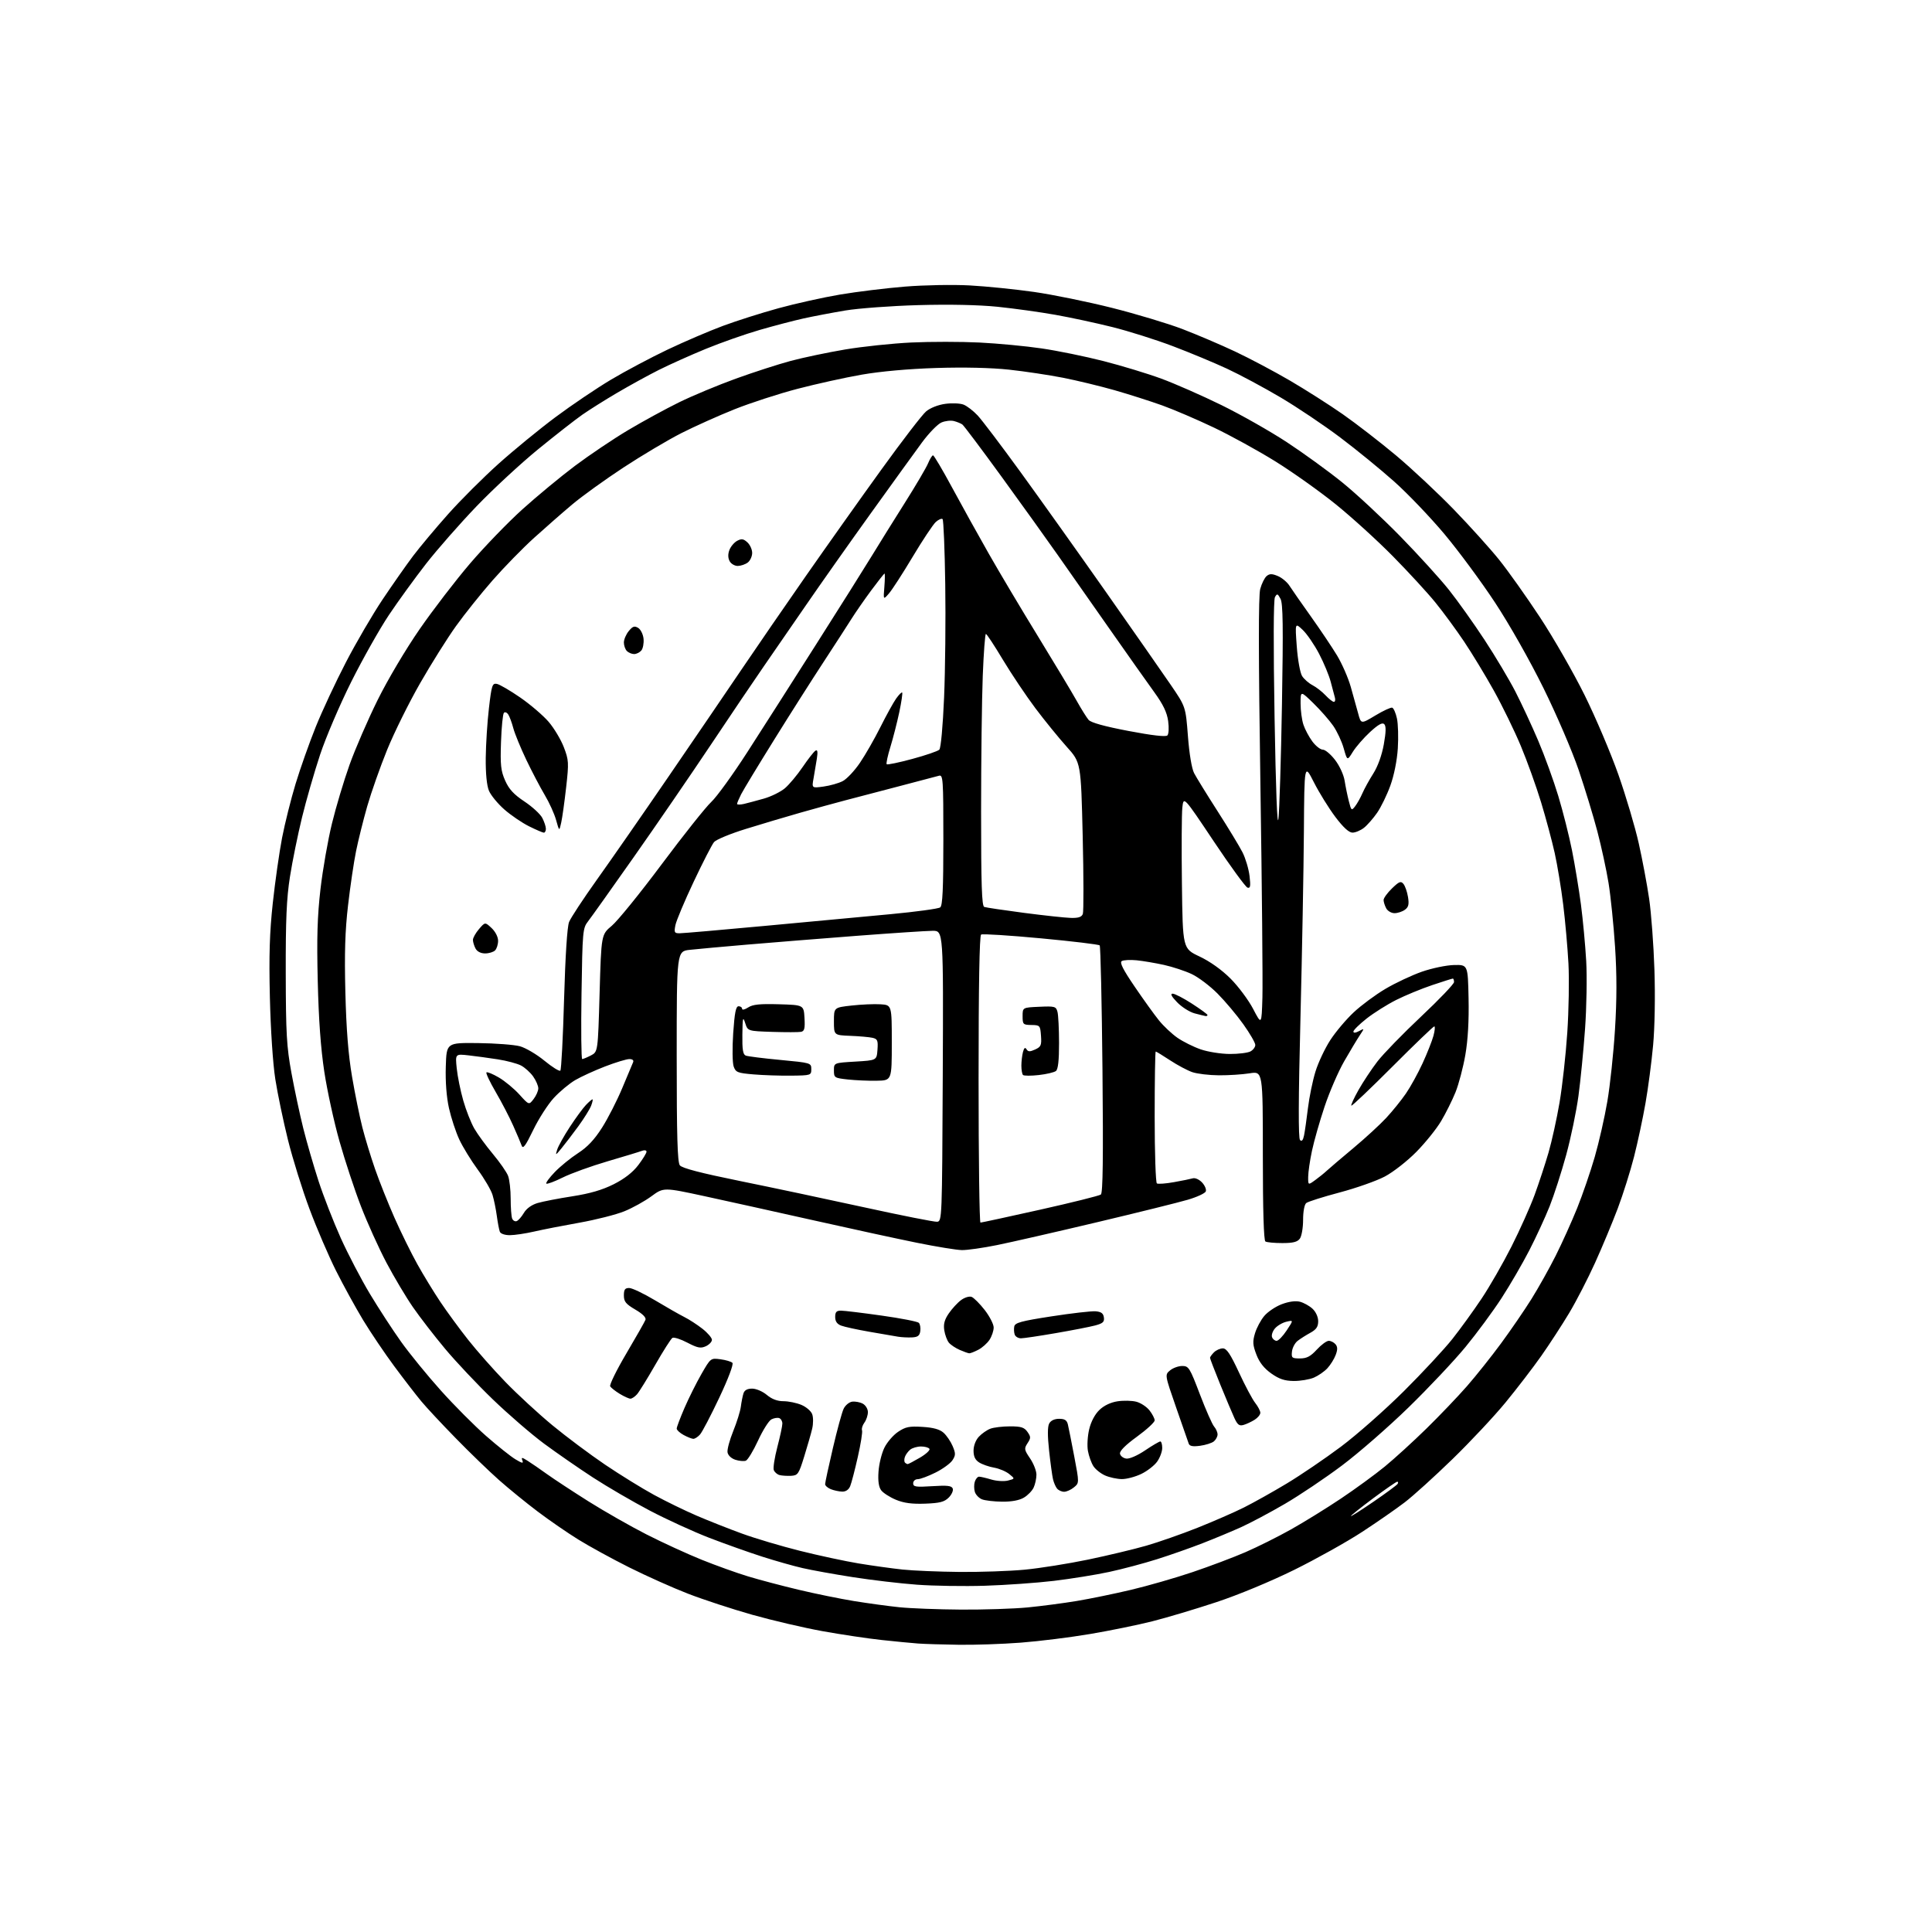 <?xml version="1.0" encoding="UTF-8" standalone="no"?>
<svg 
  version="1.1" 
  xmlns="http://www.w3.org/2000/svg" 
  xmlns:xlink="http://www.w3.org/1999/xlink" 
  xmlns:svg="http://www.w3.org/2000/svg"
  xmlns:rdf="http://www.w3.org/1999/02/22-rdf-syntax-ns#"
  xmlns:cc="http://creativecommons.org/ns#"
  xmlns:dc="http://purl.org/dc/elements/1.1/"
  viewBox="0 0 768 768"
  width="768"
  height="768"
>
<style>svg {background-color: white; }</style>"
<path stroke="none" fill="black" fill-rule="evenodd" d="M381.00,653.82C374.68,653.73 367.48,653.51 365.00,653.33C362.52,653.15 356.00,652.52 350.50,651.93C345.00,651.34 334.43,649.76 327.00,648.42C319.57,647.08 307.00,644.14 299.05,641.90C291.10,639.65 279.63,635.89 273.55,633.54C267.47,631.19 256.92,626.47 250.09,623.05C243.27,619.63 234.17,614.65 229.87,611.98C225.58,609.32 218.33,604.33 213.78,600.89C209.23,597.46 202.31,591.83 198.41,588.38C194.51,584.93 186.78,577.47 181.25,571.80C175.71,566.14 169.49,559.48 167.44,557.00C165.38,554.52 160.57,548.29 156.76,543.15C152.95,538.01 147.37,529.74 144.36,524.78C141.36,519.81 136.50,510.97 133.57,505.13C130.64,499.28 125.90,488.26 123.05,480.63C120.19,473.00 116.33,460.63 114.47,453.13C112.61,445.63 110.34,434.77 109.44,429.00C108.48,422.86 107.58,409.35 107.28,396.44C106.89,379.72 107.17,370.65 108.44,358.95C109.36,350.46 111.02,338.83 112.12,333.09C113.23,327.36 115.65,317.68 117.50,311.58C119.35,305.49 122.95,295.32 125.49,289.00C128.03,282.68 133.44,271.09 137.51,263.26C141.58,255.42 148.15,244.17 152.11,238.26C156.08,232.34 161.52,224.57 164.21,221.00C166.91,217.43 173.17,209.95 178.13,204.38C183.08,198.82 192.10,189.82 198.16,184.38C204.21,178.95 214.42,170.59 220.84,165.80C227.25,161.02 237.18,154.32 242.90,150.91C248.62,147.50 258.75,142.13 265.40,138.96C272.06,135.80 281.94,131.56 287.36,129.55C292.78,127.53 302.74,124.37 309.49,122.52C316.24,120.67 327.21,118.23 333.88,117.10C340.55,115.97 352.19,114.54 359.75,113.93C367.35,113.31 378.87,113.10 385.50,113.46C392.10,113.82 403.59,114.99 411.03,116.05C418.47,117.11 432.42,119.96 442.03,122.38C451.64,124.80 464.23,128.59 470.00,130.79C475.77,133.00 485.23,137.03 491.00,139.75C496.77,142.47 506.56,147.66 512.74,151.27C518.93,154.89 528.38,160.90 533.74,164.64C539.11,168.39 548.67,175.79 555.00,181.09C561.33,186.40 571.67,196.09 578.00,202.63C584.33,209.16 592.39,218.11 595.93,222.51C599.46,226.90 606.75,237.17 612.13,245.33C617.51,253.49 625.51,267.44 629.91,276.33C634.31,285.22 640.36,299.48 643.36,308.00C646.35,316.52 649.98,328.76 651.42,335.20C652.86,341.63 654.72,351.53 655.55,357.20C656.39,362.86 657.34,375.60 657.66,385.50C658.01,396.02 657.79,408.52 657.13,415.58C656.52,422.23 655.16,432.58 654.10,438.58C653.05,444.59 651.00,454.16 649.55,459.85C648.10,465.54 645.19,474.77 643.09,480.35C640.98,485.93 636.94,495.64 634.09,501.92C631.25,508.21 626.61,517.21 623.79,521.92C620.96,526.64 615.96,534.33 612.68,539.00C609.39,543.67 603.00,552.00 598.48,557.50C593.96,563.00 584.47,573.13 577.38,580.02C570.30,586.90 561.77,594.63 558.43,597.18C555.10,599.74 547.45,605.05 541.43,608.98C535.42,612.91 523.30,619.68 514.50,624.03C505.11,628.66 492.30,633.98 483.50,636.89C475.25,639.62 463.82,643.04 458.10,644.48C452.38,645.93 441.24,648.21 433.35,649.54C425.45,650.88 413.03,652.43 405.75,652.98C398.46,653.54 387.32,653.92 381.00,653.82zM382.00,639.84C391.07,639.90 403.00,639.51 408.50,638.98C414.00,638.44 422.77,637.29 428.00,636.42C433.23,635.55 442.93,633.56 449.56,631.99C456.20,630.42 467.22,627.25 474.06,624.94C480.90,622.63 490.40,619.05 495.16,616.98C499.93,614.91 508.03,610.87 513.16,607.99C518.30,605.11 527.23,599.59 533.00,595.73C538.77,591.87 546.65,586.12 550.50,582.96C554.35,579.80 561.80,573.01 567.05,567.86C572.31,562.71 579.56,555.12 583.16,551.00C586.76,546.88 592.86,539.23 596.70,534.00C600.55,528.77 605.98,520.85 608.77,516.39C611.56,511.92 615.90,504.17 618.42,499.15C620.94,494.14 624.77,485.64 626.94,480.27C629.10,474.90 632.24,465.75 633.92,459.95C635.60,454.14 637.86,444.20 638.94,437.85C640.03,431.50 641.40,418.64 641.98,409.27C642.73,397.32 642.74,387.49 642.01,376.36C641.44,367.64 640.27,356.23 639.42,351.00C638.57,345.77 636.57,336.55 634.98,330.50C633.40,324.45 630.03,313.43 627.51,306.00C624.98,298.57 618.70,283.95 613.54,273.50C608.11,262.50 600.01,248.19 594.28,239.50C588.85,231.25 579.81,219.02 574.19,212.31C568.57,205.61 559.59,196.21 554.23,191.44C548.88,186.66 539.23,178.78 532.79,173.93C526.35,169.07 515.67,161.90 509.06,157.99C502.45,154.08 492.87,148.94 487.77,146.57C482.67,144.20 472.97,140.16 466.21,137.60C459.46,135.04 448.66,131.63 442.21,130.02C435.77,128.41 425.55,126.21 419.50,125.14C413.45,124.06 403.13,122.63 396.57,121.95C389.05,121.19 377.40,120.94 365.07,121.29C354.31,121.59 341.23,122.56 336.00,123.43C330.77,124.31 323.35,125.72 319.50,126.57C315.65,127.42 307.77,129.48 302.00,131.15C296.23,132.82 286.55,136.22 280.50,138.71C274.45,141.20 266.05,144.97 261.83,147.09C257.61,149.21 250.19,153.29 245.33,156.15C240.47,159.01 234.25,162.92 231.50,164.84C228.75,166.76 220.85,172.93 213.95,178.56C207.05,184.19 196.02,194.40 189.45,201.24C182.88,208.09 173.85,218.37 169.38,224.09C164.92,229.82 158.26,239.00 154.58,244.50C150.91,250.00 144.18,261.93 139.64,271.00C135.10,280.07 129.52,293.12 127.24,300.00C124.96,306.88 121.72,318.11 120.05,324.96C118.38,331.81 116.22,342.39 115.27,348.46C113.91,357.08 113.54,365.53 113.59,387.00C113.64,410.87 113.94,416.08 115.85,426.50C117.06,433.10 119.18,443.00 120.55,448.50C121.93,454.00 124.66,463.45 126.63,469.50C128.60,475.55 132.58,485.74 135.46,492.15C138.35,498.56 143.57,508.56 147.06,514.36C150.55,520.17 156.14,528.75 159.48,533.43C162.82,538.11 169.90,546.79 175.22,552.72C180.53,558.65 188.62,566.77 193.19,570.78C197.76,574.78 203.02,578.97 204.88,580.09C207.60,581.73 208.15,581.82 207.66,580.56C207.14,579.21 207.43,579.23 209.78,580.72C211.28,581.66 214.75,584.05 217.50,586.03C220.25,588.00 227.67,592.87 233.98,596.85C240.30,600.82 250.65,606.72 256.98,609.95C263.32,613.18 273.17,617.70 278.87,620.00C284.58,622.30 292.90,625.29 297.37,626.64C301.84,628.00 310.90,630.39 317.50,631.96C324.10,633.54 334.00,635.55 339.50,636.45C345.00,637.34 353.10,638.45 357.50,638.90C361.90,639.36 372.93,639.78 382.00,639.84zM391.50,630.36C383.25,630.62 371.10,630.43 364.50,629.94C357.90,629.46 346.43,628.10 339.00,626.94C331.57,625.78 322.60,624.16 319.05,623.34C315.50,622.53 308.30,620.49 303.05,618.81C297.80,617.13 288.32,613.76 282.00,611.33C275.68,608.89 265.01,604.01 258.29,600.48C251.58,596.95 241.45,591.06 235.79,587.38C230.13,583.70 221.35,577.62 216.27,573.87C211.20,570.11 202.03,562.19 195.89,556.27C189.75,550.35 181.22,541.30 176.93,536.16C172.64,531.03 166.88,523.58 164.14,519.60C161.39,515.63 156.66,507.68 153.62,501.94C150.59,496.20 146.03,486.12 143.49,479.54C140.95,472.97 137.11,461.33 134.95,453.68C132.78,446.04 130.08,433.64 128.93,426.14C127.51,416.85 126.67,405.33 126.31,390.00C125.89,372.75 126.15,364.21 127.40,353.39C128.30,345.63 130.35,333.93 131.95,327.39C133.54,320.85 136.69,310.34 138.94,304.04C141.19,297.73 146.21,286.16 150.09,278.31C154.12,270.17 161.31,258.05 166.83,250.08C172.15,242.39 181.15,230.67 186.84,224.02C192.53,217.37 201.90,207.67 207.66,202.47C213.42,197.27 222.83,189.49 228.56,185.18C234.30,180.88 243.79,174.49 249.67,170.99C255.55,167.49 264.70,162.50 270.00,159.90C275.31,157.30 285.42,153.09 292.47,150.53C299.52,147.98 309.35,144.80 314.31,143.47C319.28,142.14 329.00,140.10 335.92,138.93C342.84,137.76 354.71,136.51 362.30,136.15C369.88,135.79 382.05,135.80 389.34,136.16C396.62,136.52 407.74,137.57 414.04,138.50C420.34,139.42 431.41,141.68 438.64,143.53C445.87,145.38 456.22,148.52 461.64,150.52C467.06,152.51 477.80,157.24 485.50,161.01C493.20,164.79 504.90,171.42 511.50,175.75C518.10,180.08 528.00,187.26 533.50,191.71C539.00,196.15 549.38,205.80 556.57,213.14C563.76,220.49 572.50,230.10 575.99,234.50C579.49,238.90 585.85,247.84 590.13,254.36C594.41,260.88 599.91,270.11 602.36,274.86C604.80,279.61 608.89,288.39 611.44,294.38C613.99,300.36 617.58,310.26 619.43,316.38C621.28,322.49 623.74,332.23 624.89,338.00C626.04,343.77 627.64,353.45 628.44,359.50C629.23,365.55 630.18,375.68 630.54,382.00C630.90,388.32 630.69,400.48 630.08,409.00C629.47,417.52 628.29,429.52 627.46,435.66C626.63,441.80 624.43,452.37 622.57,459.16C620.71,465.95 617.75,475.10 616.01,479.50C614.26,483.90 610.63,491.77 607.94,497.00C605.25,502.23 600.29,510.77 596.91,515.99C593.52,521.22 587.05,529.99 582.52,535.49C577.98,541.00 567.80,551.80 559.88,559.51C551.96,567.22 540.09,577.58 533.49,582.53C526.90,587.49 516.67,594.36 510.78,597.80C504.88,601.25 497.00,605.43 493.28,607.11C489.55,608.79 482.68,611.65 478.00,613.47C473.32,615.29 465.23,618.14 460.00,619.79C454.77,621.45 446.18,623.74 440.91,624.87C435.63,626.01 425.73,627.60 418.91,628.42C412.08,629.23 399.75,630.10 391.50,630.36zM381.50,624.87C389.75,624.94 401.38,624.54 407.35,623.97C413.32,623.40 424.63,621.60 432.50,619.97C440.37,618.33 450.79,615.84 455.65,614.44C460.52,613.04 469.68,609.83 476.00,607.32C482.32,604.80 490.65,601.17 494.50,599.24C498.35,597.31 506.00,593.03 511.50,589.72C517.00,586.42 526.67,579.84 533.00,575.11C539.33,570.38 550.60,560.43 558.06,553.01C565.52,545.58 574.21,536.23 577.36,532.24C580.52,528.25 585.73,521.05 588.94,516.24C592.16,511.43 597.51,502.10 600.85,495.50C604.18,488.90 608.31,479.68 610.03,475.00C611.74,470.32 614.23,462.75 615.56,458.18C616.89,453.60 618.87,444.60 619.96,438.18C621.05,431.75 622.43,419.30 623.02,410.50C623.61,401.70 623.82,389.32 623.48,383.00C623.14,376.68 622.21,366.15 621.40,359.61C620.60,353.07 619.07,343.82 618.01,339.05C616.95,334.28 614.52,325.23 612.61,318.94C610.70,312.65 607.07,302.55 604.54,296.50C602.01,290.45 597.18,280.55 593.81,274.50C590.44,268.45 585.12,259.68 581.98,255.00C578.84,250.32 573.72,243.35 570.59,239.50C567.47,235.65 559.87,227.39 553.70,221.13C547.54,214.88 537.33,205.59 531.00,200.48C524.67,195.37 513.88,187.70 507.00,183.42C500.12,179.15 489.10,173.09 482.50,169.95C475.90,166.80 466.68,162.85 462.00,161.16C457.32,159.48 448.77,156.75 443.00,155.10C437.23,153.46 428.00,151.23 422.50,150.15C417.00,149.07 407.39,147.63 401.15,146.95C394.00,146.18 383.27,145.93 372.15,146.28C361.14,146.63 349.99,147.63 342.50,148.94C335.90,150.09 324.43,152.63 317.00,154.57C309.57,156.51 298.32,160.17 292.00,162.69C285.68,165.21 276.15,169.49 270.84,172.18C265.53,174.88 255.18,181.03 247.83,185.85C240.48,190.68 231.33,197.27 227.49,200.51C223.64,203.74 216.81,209.74 212.29,213.82C207.78,217.91 200.35,225.51 195.79,230.72C191.23,235.93 184.70,244.08 181.29,248.84C177.87,253.60 171.44,263.84 167.00,271.59C162.56,279.34 156.66,291.26 153.88,298.09C151.11,304.91 147.56,315.00 145.98,320.50C144.41,326.00 142.41,334.02 141.54,338.33C140.66,342.64 139.23,352.31 138.36,359.83C137.17,370.02 136.90,378.84 137.29,394.50C137.66,409.23 138.45,419.22 139.94,427.97C141.11,434.83 142.96,443.91 144.04,448.15C145.12,452.39 147.39,459.83 149.08,464.68C150.77,469.53 154.23,478.23 156.78,484.00C159.33,489.77 163.43,498.10 165.88,502.50C168.33,506.90 172.47,513.68 175.08,517.57C177.69,521.46 182.63,528.21 186.08,532.57C189.52,536.93 196.20,544.49 200.92,549.36C205.64,554.24 214.04,561.98 219.58,566.56C225.13,571.14 234.58,578.20 240.58,582.26C246.59,586.31 255.32,591.71 260.00,594.25C264.68,596.80 272.32,600.52 277.00,602.53C281.68,604.54 289.77,607.74 295.00,609.64C300.23,611.55 310.57,614.62 318.00,616.48C325.43,618.34 335.89,620.59 341.26,621.48C346.63,622.37 354.50,623.46 358.76,623.92C363.02,624.37 373.25,624.79 381.50,624.87zM546.01,596.94C550.97,593.54 555.27,590.36 555.57,589.88C555.87,589.40 555.81,589.00 555.42,589.00C555.04,589.00 550.74,591.97 545.86,595.60C540.99,599.23 537.00,602.41 537.00,602.66C537.00,602.91 541.06,600.33 546.01,596.94zM367.74,597.73C362.50,597.92 359.29,597.49 356.10,596.16C353.69,595.15 351.06,593.46 350.28,592.41C349.31,591.12 348.96,588.72 349.22,585.00C349.42,581.98 350.47,577.71 351.55,575.51C352.62,573.32 355.07,570.47 357.00,569.18C359.95,567.19 361.47,566.88 366.69,567.21C371.02,567.47 373.55,568.18 375.08,569.54C376.29,570.62 377.91,573.01 378.69,574.84C379.92,577.76 379.91,578.48 378.61,580.48C377.78,581.74 374.74,583.95 371.86,585.38C368.97,586.82 365.80,588.00 364.80,588.00C363.80,588.00 363.00,588.73 363.00,589.63C363.00,591.04 364.04,591.20 370.59,590.78C376.59,590.39 378.29,590.59 378.73,591.73C379.03,592.52 378.31,594.13 377.13,595.31C375.39,597.05 373.59,597.51 367.74,597.73zM398.35,596.94C395.13,596.90 391.53,596.48 390.34,596.00C389.15,595.52 387.88,594.20 387.52,593.06C387.16,591.93 387.15,590.10 387.50,589.00C387.85,587.90 388.61,587.00 389.20,587.00C389.79,587.00 391.97,587.51 394.04,588.13C396.12,588.75 399.10,588.94 400.66,588.55C403.50,587.83 403.50,587.83 401.18,585.95C399.90,584.91 397.20,583.77 395.18,583.42C393.16,583.07 390.49,582.14 389.25,581.36C387.66,580.37 387.00,578.99 387.00,576.67C387.00,574.71 387.85,572.47 389.10,571.13C390.25,569.89 392.30,568.46 393.66,567.94C395.02,567.42 398.55,567.00 401.51,567.00C405.92,567.00 407.16,567.40 408.43,569.20C409.81,571.17 409.81,571.64 408.45,573.71C407.06,575.84 407.13,576.30 409.47,579.74C410.86,581.79 412.00,584.69 412.00,586.19C412.00,587.68 411.51,589.98 410.91,591.29C410.32,592.60 408.56,594.42 407.01,595.33C405.20,596.41 402.10,596.98 398.35,596.94zM334.77,592.94C333.52,592.90 331.49,592.47 330.25,591.97C329.01,591.47 328.00,590.57 328.00,589.97C328.00,589.36 329.38,582.93 331.08,575.68C332.77,568.43 334.69,561.38 335.36,560.00C336.02,558.62 337.54,557.36 338.73,557.19C339.92,557.02 341.82,557.37 342.95,557.97C344.09,558.59 345.00,560.07 345.00,561.34C345.00,562.59 344.38,564.47 343.61,565.52C342.85,566.56 342.42,567.94 342.67,568.58C342.92,569.22 342.17,573.97 341.00,579.12C339.84,584.28 338.48,589.51 337.97,590.75C337.38,592.19 336.22,592.98 334.77,592.94zM423.01,593.00C422.04,593.00 420.78,592.43 420.20,591.74C419.63,591.05 418.90,589.37 418.58,587.99C418.26,586.62 417.56,581.51 417.03,576.63C416.39,570.74 416.40,567.12 417.07,565.88C417.70,564.69 419.16,564.00 421.02,564.00C423.24,564.00 424.09,564.55 424.50,566.25C424.80,567.49 425.94,573.23 427.04,579.00C429.03,589.50 429.03,589.50 426.90,591.25C425.74,592.21 423.98,593.00 423.01,593.00zM445.93,587.96C444.05,587.94 441.07,587.30 439.33,586.54C437.58,585.78 435.48,584.11 434.65,582.83C433.82,581.55 432.84,578.82 432.47,576.78C432.09,574.73 432.32,570.85 432.97,568.15C433.69,565.12 435.25,562.18 437.04,560.47C438.85,558.72 441.53,557.45 444.24,557.04C446.61,556.68 449.97,556.75 451.71,557.21C453.45,557.66 455.80,559.20 456.94,560.65C458.07,562.09 459.00,563.88 459.00,564.62C459.00,565.37 455.83,568.29 451.95,571.11C447.39,574.42 445.01,576.81 445.21,577.87C445.38,578.77 446.50,579.64 447.71,579.81C448.97,579.99 452.14,578.61 455.18,576.56C458.09,574.60 460.82,573.00 461.24,573.00C461.66,573.00 462.00,574.17 462.00,575.60C462.00,577.02 461.10,579.46 459.99,581.01C458.89,582.56 456.05,584.77 453.68,585.91C451.31,587.06 447.82,587.98 445.93,587.96zM314.43,586.66C312.82,586.74 310.75,586.60 309.84,586.35C308.92,586.09 307.91,585.21 307.59,584.37C307.27,583.54 307.91,579.43 309.00,575.24C310.10,571.05 311.00,566.85 311.00,565.89C311.00,564.94 310.44,563.96 309.75,563.72C309.06,563.47 307.66,563.70 306.64,564.23C305.62,564.75 303.23,568.54 301.34,572.65C299.44,576.75 297.26,580.35 296.48,580.65C295.70,580.94 293.81,580.77 292.28,580.27C290.64,579.72 289.38,578.50 289.20,577.29C289.03,576.15 290.06,572.36 291.48,568.86C292.90,565.36 294.27,560.99 294.50,559.14C294.74,557.29 295.21,554.92 295.54,553.89C295.94,552.62 297.07,552.00 298.99,552.00C300.58,552.00 303.17,553.11 304.82,554.50C306.80,556.16 309.01,557.00 311.43,557.00C313.43,557.00 316.63,557.66 318.55,558.46C320.46,559.26 322.41,560.92 322.86,562.16C323.32,563.40 323.32,566.00 322.85,567.95C322.39,569.90 320.96,574.88 319.68,579.00C317.51,586.01 317.16,586.51 314.43,586.66zM360.83,582.00C361.10,582.00 363.29,580.85 365.69,579.44C368.09,578.04 369.79,576.46 369.47,575.94C369.14,575.42 367.64,575.00 366.13,575.00C364.62,575.00 362.68,575.56 361.83,576.25C360.98,576.94 360.02,578.24 359.71,579.15C359.39,580.06 359.41,581.07 359.74,581.40C360.06,581.73 360.56,582.00 360.83,582.00zM477.06,574.72C474.17,575.11 472.90,574.87 472.54,573.88C472.27,573.12 470.02,566.65 467.53,559.50C463.01,546.50 463.01,546.50 465.12,544.75C466.27,543.79 468.45,543.00 469.96,543.00C472.52,543.00 472.96,543.70 476.97,554.25C479.33,560.44 481.87,566.21 482.63,567.08C483.38,567.95 484.00,569.35 484.00,570.21C484.00,571.06 483.34,572.30 482.54,572.97C481.74,573.63 479.27,574.42 477.06,574.72zM275.60,571.96C274.99,571.94 273.26,571.25 271.75,570.43C270.24,569.61 269.00,568.46 269.00,567.89C269.00,567.31 270.40,563.61 272.10,559.67C273.81,555.73 276.84,549.65 278.85,546.16C282.49,539.84 282.51,539.82 286.37,540.33C288.50,540.61 290.65,541.25 291.14,541.74C291.67,542.27 289.55,547.92 285.94,555.57C282.58,562.68 279.13,569.29 278.26,570.25C277.40,571.21 276.20,571.98 275.60,571.96zM494.38,566.42C492.67,566.93 491.95,566.41 490.73,563.78C489.89,561.97 487.36,555.97 485.10,550.43C482.85,544.89 481.00,540.09 481.00,539.75C481.00,539.42 481.71,538.44 482.57,537.57C483.44,536.71 485.03,536.00 486.10,536.00C487.61,536.00 489.10,538.24 492.50,545.55C494.93,550.80 497.84,556.26 498.96,557.68C500.08,559.10 501.00,560.87 501.00,561.61C501.00,562.35 499.99,563.59 498.75,564.37C497.51,565.15 495.54,566.08 494.38,566.42zM250.60,556.00C249.99,555.99 248.09,555.13 246.36,554.08C244.63,553.02 242.92,551.68 242.56,551.10C242.20,550.51 245.08,544.64 248.97,538.05C252.86,531.46 256.28,525.43 256.58,524.66C256.92,523.76 255.50,522.31 252.56,520.59C248.78,518.37 248.00,517.41 248.00,514.96C248.00,512.61 248.44,512.00 250.11,512.00C251.27,512.00 255.88,514.20 260.36,516.88C264.84,519.56 270.07,522.55 272.00,523.52C273.93,524.48 277.19,526.60 279.25,528.22C281.31,529.84 283.00,531.81 283.00,532.61C283.00,533.40 281.90,534.54 280.56,535.16C278.52,536.08 277.30,535.84 273.23,533.72C270.55,532.31 267.87,531.47 267.29,531.83C266.71,532.20 263.65,537.00 260.50,542.50C257.35,548.00 254.07,553.29 253.23,554.25C252.38,555.21 251.20,556.00 250.60,556.00zM514.28,548.96C510.64,548.92 508.51,548.21 505.33,545.96C502.48,543.93 500.62,541.58 499.44,538.47C497.98,534.67 497.89,533.30 498.88,530.01C499.52,527.86 501.18,524.75 502.56,523.12C503.93,521.48 507.05,519.38 509.49,518.45C512.28,517.39 514.95,517.02 516.71,517.45C518.24,517.84 520.51,519.09 521.75,520.25C523.07,521.48 524.00,523.53 524.00,525.22C524.00,527.40 523.25,528.50 520.89,529.80C519.18,530.73 516.90,532.18 515.83,533.01C514.76,533.84 513.74,535.75 513.58,537.26C513.30,539.78 513.56,540.00 516.75,540.00C519.45,540.00 520.95,539.21 523.44,536.50C525.20,534.58 527.34,533.00 528.20,533.00C529.05,533.00 530.27,533.62 530.90,534.38C531.74,535.39 531.75,536.52 530.95,538.63C530.36,540.21 528.88,542.57 527.68,543.88C526.48,545.19 524.05,546.87 522.28,547.63C520.51,548.38 516.91,548.98 514.28,548.96zM385.30,537.96C384.86,537.94 383.15,537.33 381.50,536.61C379.85,535.89 377.92,534.60 377.20,533.74C376.49,532.88 375.66,530.68 375.37,528.84C374.98,526.37 375.44,524.61 377.17,522.09C378.45,520.22 380.65,517.83 382.05,516.80C383.47,515.75 385.32,515.19 386.23,515.53C387.12,515.88 389.46,518.22 391.43,520.74C393.39,523.27 395.00,526.40 395.00,527.70C395.00,529.00 394.26,531.20 393.35,532.59C392.44,533.97 390.44,535.75 388.90,536.55C387.36,537.35 385.74,537.98 385.30,537.96zM507.47,533.00C508.17,533.00 509.97,531.14 511.47,528.87C514.21,524.73 514.21,524.73 511.35,525.41C509.78,525.78 507.74,526.99 506.80,528.09C505.87,529.19 505.35,530.75 505.66,531.55C505.96,532.35 506.78,533.00 507.47,533.00zM362.50,531.64C360.85,531.71 358.38,531.59 357.00,531.36C355.62,531.14 350.50,530.26 345.62,529.40C340.74,528.55 335.68,527.45 334.37,526.95C332.74,526.33 332.00,525.26 332.00,523.52C332.00,521.56 332.51,521.00 334.28,521.00C335.53,521.00 342.80,521.88 350.43,522.96C358.07,524.03 364.73,525.33 365.24,525.84C365.75,526.35 366.02,527.83 365.83,529.13C365.57,530.98 364.84,531.53 362.50,531.64zM405.84,532.00C404.79,532.00 403.69,531.35 403.38,530.56C403.08,529.77 402.99,528.31 403.18,527.31C403.47,525.80 405.89,525.14 418.01,523.27C425.98,522.04 433.85,521.13 435.50,521.26C437.74,521.44 438.58,522.06 438.81,523.69C439.07,525.49 438.43,526.07 435.31,526.90C433.22,527.45 426.15,528.83 419.62,529.95C413.09,531.08 406.89,532.00 405.84,532.00zM382.34,496.93C380.23,496.89 372.20,495.58 364.50,494.02C356.80,492.46 338.35,488.46 323.50,485.12C308.65,481.79 289.14,477.47 280.15,475.52C263.79,471.98 263.79,471.98 258.94,475.54C256.28,477.50 251.43,480.19 248.17,481.51C244.91,482.83 236.90,484.87 230.37,486.03C223.84,487.19 215.71,488.78 212.29,489.57C208.88,490.36 204.54,491.00 202.65,491.00C200.66,491.00 198.99,490.42 198.69,489.63C198.40,488.87 197.86,486.06 197.50,483.38C197.14,480.70 196.37,476.93 195.79,475.00C195.21,473.07 192.56,468.54 189.90,464.92C187.25,461.31 183.94,455.91 182.55,452.92C181.17,449.94 179.33,444.35 178.47,440.50C177.49,436.08 177.02,429.99 177.21,424.00C177.50,414.50 177.50,414.50 190.00,414.64C196.88,414.72 204.37,415.29 206.65,415.90C208.93,416.52 213.33,419.11 216.42,421.65C219.52,424.20 222.36,425.97 222.75,425.59C223.13,425.20 223.80,412.43 224.23,397.19C224.73,379.86 225.47,368.38 226.22,366.50C226.88,364.85 231.85,357.30 237.26,349.71C242.68,342.13 255.50,323.68 265.75,308.71C276.00,293.75 289.10,274.52 294.86,266.00C300.62,257.48 312.08,240.82 320.32,229.00C328.57,217.18 342.07,198.13 350.34,186.69C358.60,175.24 366.61,164.82 368.14,163.54C369.76,162.17 372.92,160.92 375.73,160.54C378.38,160.17 381.66,160.31 383.02,160.84C384.38,161.37 386.91,163.31 388.63,165.15C390.35,166.99 397.97,177.05 405.56,187.50C413.15,197.95 428.38,219.32 439.40,235.00C450.41,250.68 462.10,267.42 465.37,272.21C471.32,280.92 471.32,280.92 472.22,292.62C472.75,299.61 473.74,305.54 474.68,307.34C475.54,309.00 479.72,315.79 483.98,322.43C488.24,329.07 492.71,336.44 493.92,338.82C495.12,341.19 496.38,345.42 496.71,348.20C497.19,352.28 497.04,353.19 495.91,352.85C495.13,352.62 489.10,344.34 482.50,334.46C470.50,316.50 470.50,316.50 470.00,321.00C469.73,323.48 469.65,337.10 469.83,351.29C470.15,377.07 470.15,377.07 476.83,380.22C480.99,382.18 485.62,385.48 489.14,388.99C492.24,392.09 496.29,397.52 498.14,401.06C501.50,407.50 501.50,407.50 501.83,396.50C502.00,390.45 501.65,352.32 501.03,311.77C500.25,260.13 500.23,236.87 500.96,234.13C501.54,231.99 502.69,229.68 503.51,228.99C504.69,228.02 505.62,228.01 507.95,228.98C509.57,229.65 511.66,231.39 512.59,232.85C513.52,234.31 517.35,239.80 521.10,245.06C524.85,250.33 529.53,257.30 531.50,260.56C533.47,263.83 535.92,269.43 536.94,273.00C537.95,276.57 539.29,281.38 539.91,283.67C541.03,287.84 541.03,287.84 546.73,284.41C549.86,282.52 552.88,281.13 553.43,281.31C553.99,281.50 554.83,283.41 555.30,285.57C555.78,287.73 555.93,293.11 555.65,297.53C555.34,302.36 554.15,308.25 552.68,312.31C551.33,316.03 548.96,320.89 547.42,323.11C545.88,325.33 543.52,328.02 542.18,329.08C540.83,330.13 538.78,330.99 537.62,330.98C536.20,330.96 533.93,328.87 530.80,324.71C528.22,321.28 524.39,315.11 522.30,310.99C518.50,303.50 518.50,303.50 518.32,330.50C518.22,345.35 517.60,378.80 516.95,404.83C516.13,437.07 516.08,452.48 516.78,453.18C517.47,453.87 517.98,453.29 518.38,451.35C518.70,449.78 519.40,444.90 519.93,440.50C520.46,436.10 521.81,429.54 522.93,425.93C524.05,422.31 526.71,416.69 528.83,413.43C530.95,410.17 535.12,405.22 538.10,402.44C541.07,399.65 546.74,395.45 550.69,393.11C554.65,390.76 561.18,387.69 565.19,386.28C569.24,384.87 574.96,383.68 578.00,383.61C583.50,383.50 583.50,383.50 583.78,396.88C583.96,405.69 583.53,413.36 582.50,419.31C581.64,424.28 579.88,430.98 578.58,434.20C577.27,437.42 574.70,442.59 572.85,445.68C571.01,448.78 566.58,454.28 563.00,457.91C559.41,461.55 553.81,465.93 550.50,467.68C547.20,469.42 539.10,472.28 532.50,474.03C525.90,475.78 519.94,477.67 519.25,478.23C518.52,478.83 518.00,481.59 518.00,484.93C518.00,488.06 517.42,491.41 516.71,492.38C515.74,493.71 514.01,494.14 509.73,494.14C506.60,494.14 503.58,493.86 503.02,493.51C502.36,493.10 502.00,481.07 502.00,459.35C502.00,425.81 502.00,425.81 496.75,426.66C493.86,427.12 488.35,427.48 484.50,427.45C480.65,427.42 475.91,426.86 473.97,426.20C472.03,425.53 468.05,423.42 465.13,421.49C462.21,419.57 459.64,418.00 459.41,418.00C459.19,418.00 459.00,429.67 459.00,443.94C459.00,458.21 459.40,470.13 459.88,470.43C460.37,470.73 463.41,470.51 466.63,469.93C469.86,469.36 473.25,468.67 474.17,468.40C475.10,468.13 476.74,468.87 477.85,470.07C478.95,471.25 479.62,472.84 479.32,473.60C479.03,474.36 475.80,475.85 472.15,476.92C468.49,478.00 452.23,482.03 436.00,485.88C419.77,489.73 401.93,493.81 396.34,494.94C390.76,496.07 384.46,496.97 382.34,496.93zM205.39,485.41C206.06,485.15 207.35,483.68 208.26,482.14C209.28,480.40 211.35,478.92 213.71,478.22C215.79,477.61 222.00,476.40 227.50,475.55C234.52,474.46 239.42,473.03 243.96,470.75C248.24,468.59 251.52,466.04 253.71,463.17C255.52,460.79 257.00,458.38 257.00,457.82C257.00,457.25 256.22,457.09 255.27,457.45C254.31,457.82 248.15,459.70 241.58,461.62C235.00,463.55 226.94,466.46 223.67,468.09C220.39,469.71 217.47,470.80 217.17,470.50C216.87,470.21 218.40,468.13 220.56,465.89C222.73,463.64 226.87,460.28 229.77,458.40C233.50,456.00 236.30,453.02 239.33,448.25C241.69,444.54 245.31,437.45 247.37,432.50C249.44,427.55 251.37,422.94 251.67,422.25C252.01,421.48 251.43,421.00 250.17,421.00C249.05,421.00 244.71,422.32 240.53,423.93C236.35,425.54 231.00,427.98 228.65,429.36C226.31,430.73 222.47,433.93 220.14,436.46C217.80,439.00 214.13,444.72 211.97,449.18C208.93,455.48 207.90,456.87 207.37,455.40C207.00,454.35 205.47,450.75 203.97,447.39C202.48,444.03 199.36,438.04 197.04,434.07C194.72,430.09 193.07,426.60 193.37,426.30C193.66,426.00 195.88,426.91 198.29,428.32C200.70,429.73 204.38,432.78 206.47,435.09C210.27,439.30 210.27,439.30 212.11,436.90C213.13,435.58 213.97,433.67 213.98,432.65C213.99,431.64 213.06,429.49 211.92,427.89C210.78,426.28 208.60,424.33 207.08,423.54C205.56,422.76 201.44,421.66 197.91,421.11C194.38,420.56 189.13,419.84 186.24,419.52C180.97,418.93 180.97,418.93 181.56,424.71C181.89,427.90 183.05,433.65 184.16,437.50C185.26,441.35 187.24,446.36 188.55,448.63C189.86,450.90 193.19,455.45 195.94,458.74C198.69,462.03 201.41,465.94 201.97,467.43C202.54,468.91 203.00,472.99 203.00,476.48C203.00,479.98 203.26,483.52 203.58,484.36C203.90,485.19 204.71,485.66 205.39,485.41zM372.50,485.67C374.47,485.50 374.50,484.68 374.76,427.75C375.02,370.00 375.02,370.00 370.76,370.01C368.42,370.02 354.80,370.92 340.50,372.01C326.20,373.11 306.62,374.68 297.00,375.50C287.38,376.32 277.14,377.25 274.25,377.57C269.00,378.14 269.00,378.14 269.00,419.88C269.00,451.74 269.30,462.00 270.25,463.24C271.11,464.36 278.56,466.30 294.00,469.44C306.38,471.95 328.65,476.67 343.50,479.92C358.35,483.17 371.40,485.76 372.50,485.67zM389.75,486.00C390.16,486.00 400.85,483.69 413.50,480.86C426.15,478.03 437.00,475.32 437.61,474.85C438.41,474.23 438.59,460.33 438.25,425.24C437.99,398.43 437.49,376.19 437.14,375.81C436.79,375.43 426.27,374.17 413.76,373.00C401.25,371.83 390.56,371.15 390.01,371.50C389.35,371.90 389.00,391.89 389.00,429.06C389.00,460.38 389.34,486.00 389.75,486.00zM522.75,469.15C524.26,468.06 526.40,466.34 527.50,465.31C528.60,464.29 533.33,460.27 538.00,456.37C542.67,452.47 548.54,447.08 551.04,444.39C553.54,441.70 557.07,437.33 558.89,434.67C560.71,432.02 563.68,426.62 565.50,422.67C567.31,418.73 569.26,413.81 569.82,411.75C570.38,409.69 570.53,408.00 570.16,408.00C569.78,408.00 562.30,415.18 553.54,423.96C544.77,432.74 537.41,439.74 537.18,439.51C536.95,439.28 538.23,436.48 540.02,433.30C541.82,430.11 545.20,425.01 547.54,421.96C549.88,418.92 557.69,410.88 564.90,404.10C572.10,397.32 578.00,391.15 578.00,390.39C578.00,389.62 577.78,389.00 577.52,389.00C577.26,389.00 573.56,390.17 569.30,391.60C565.04,393.03 558.60,395.69 554.98,397.51C551.37,399.33 546.07,402.67 543.20,404.93C540.34,407.20 538.00,409.50 538.00,410.06C538.00,410.69 538.83,410.62 540.21,409.89C542.43,408.70 542.43,408.70 540.50,411.60C539.44,413.20 536.65,417.85 534.30,421.94C531.96,426.04 528.45,434.14 526.52,439.95C524.58,445.76 522.33,453.66 521.52,457.50C520.70,461.35 520.03,465.99 520.02,467.82C520.00,471.14 520.00,471.14 522.75,469.15zM223.18,456.50C220.82,459.36 220.74,459.38 221.49,457.00C221.91,455.62 224.17,451.57 226.50,448.00C228.84,444.43 231.72,440.49 232.91,439.25C234.10,438.01 235.27,437.00 235.51,437.00C235.75,437.00 235.52,438.13 234.99,439.52C234.47,440.90 232.15,444.62 229.85,447.77C227.54,450.92 224.54,454.85 223.18,456.50zM348.50,429.61C345.20,429.67 340.02,429.44 337.00,429.11C331.69,428.52 331.50,428.40 331.50,425.50C331.50,422.50 331.50,422.50 340.00,422.00C348.50,421.50 348.50,421.50 348.81,417.28C349.07,413.58 348.83,413.00 346.81,412.54C345.54,412.25 341.57,411.90 338.00,411.76C331.50,411.50 331.50,411.50 331.50,406.00C331.50,400.50 331.50,400.50 338.50,399.72C342.35,399.29 347.52,399.06 350.00,399.22C354.50,399.50 354.50,399.50 354.50,414.50C354.50,429.50 354.50,429.50 348.50,429.61zM314.50,427.59C310.10,427.64 303.36,427.42 299.52,427.09C293.16,426.55 292.46,426.27 291.64,423.93C291.14,422.50 291.06,416.59 291.46,410.68C292.02,402.52 292.52,400.00 293.60,400.00C294.37,400.00 295.00,400.46 295.00,401.02C295.00,401.59 296.07,401.34 297.38,400.49C299.22,399.28 302.00,398.99 309.63,399.21C319.50,399.50 319.50,399.50 319.80,404.67C320.04,408.84 319.78,409.90 318.43,410.17C317.52,410.35 312.38,410.36 307.01,410.19C297.25,409.87 297.25,409.87 296.23,406.69C295.33,403.90 295.19,404.48 295.10,411.28C295.02,417.26 295.34,419.19 296.46,419.62C297.27,419.93 303.45,420.71 310.21,421.34C322.34,422.49 322.50,422.53 322.50,425.00C322.50,427.45 322.34,427.50 314.50,427.59zM412.91,427.35C409.83,427.70 407.02,427.68 406.66,427.32C406.30,426.96 406.01,425.28 406.01,423.58C406.02,421.89 406.31,419.45 406.65,418.17C407.10,416.51 407.51,416.20 408.07,417.11C408.69,418.12 409.40,418.14 411.49,417.19C413.81,416.13 414.08,415.50 413.81,411.75C413.51,407.63 413.39,407.50 410.00,407.45C406.69,407.40 406.50,407.21 406.50,403.95C406.50,400.50 406.50,400.50 413.12,400.21C419.30,399.93 419.79,400.07 420.36,402.21C420.70,403.47 420.98,409.06 420.99,414.63C421.00,421.55 420.60,425.07 419.75,425.74C419.06,426.28 415.98,427.01 412.91,427.35zM231.43,421.00C231.80,421.00 233.35,420.35 234.89,419.56C237.68,418.11 237.68,418.11 238.35,394.81C239.02,371.50 239.02,371.50 243.21,368.00C245.52,366.07 254.46,355.05 263.08,343.50C271.70,331.95 280.54,320.84 282.72,318.81C284.91,316.78 291.42,307.78 297.19,298.81C302.97,289.84 315.27,270.57 324.52,256.00C333.78,241.43 343.69,225.68 346.54,221.00C349.39,216.32 355.30,206.83 359.67,199.91C364.05,192.98 368.21,185.90 368.93,184.16C369.65,182.42 370.54,181.00 370.90,181.00C371.26,181.00 374.66,186.74 378.44,193.75C382.22,200.76 388.78,212.57 393.00,220.00C397.22,227.43 406.06,242.28 412.64,253.00C419.21,263.73 426.11,275.20 427.95,278.50C429.80,281.80 431.95,285.25 432.73,286.16C433.67,287.26 439.05,288.75 448.61,290.57C457.95,292.35 463.42,292.98 464.05,292.35C464.59,291.81 464.73,289.32 464.36,286.64C463.89,283.20 462.39,280.07 458.87,275.20C456.20,271.52 448.19,260.18 441.06,250.00C433.93,239.82 424.62,226.55 420.38,220.50C416.14,214.45 406.13,200.50 398.14,189.50C390.15,178.50 383.13,169.16 382.55,168.74C381.97,168.32 380.48,167.71 379.23,167.38C377.98,167.05 375.73,167.30 374.23,167.95C372.73,168.59 369.28,172.13 366.56,175.81C363.85,179.49 354.68,192.18 346.19,204.00C337.70,215.82 326.11,232.25 320.44,240.50C314.77,248.75 307.16,259.77 303.54,265.00C299.92,270.23 290.45,284.25 282.50,296.16C274.54,308.07 260.81,328.10 251.97,340.66C243.14,353.22 234.93,364.75 233.74,366.28C231.65,368.95 231.54,370.20 231.16,395.03C230.94,409.32 231.06,421.00 231.43,421.00zM488.82,418.97C492.29,418.99 496.00,418.53 497.07,417.96C498.13,417.40 499.00,416.23 499.00,415.38C499.00,414.53 496.86,410.83 494.25,407.17C491.64,403.50 487.02,398.01 484.00,394.97C480.98,391.93 476.34,388.43 473.71,387.20C471.08,385.96 466.13,384.33 462.71,383.57C459.29,382.82 454.40,381.99 451.84,381.73C449.28,381.48 446.62,381.62 445.92,382.05C445.01,382.61 446.39,385.37 451.02,392.16C454.51,397.30 458.87,403.36 460.71,405.63C462.54,407.90 465.85,411.01 468.07,412.55C470.29,414.08 474.44,416.15 477.30,417.14C480.16,418.13 485.34,418.95 488.82,418.97zM479.25,403.90C478.84,403.84 476.87,403.36 474.88,402.83C472.89,402.30 469.76,400.32 467.93,398.43C465.69,396.11 465.11,395.00 466.15,395.00C467.00,395.00 470.46,396.79 473.84,398.98C477.23,401.17 480.00,403.19 480.00,403.48C480.00,403.77 479.66,403.95 479.25,403.90zM192.84,379.00C191.13,379.00 189.68,378.26 189.04,377.07C188.47,376.00 188.00,374.45 188.00,373.62C188.00,372.79 189.09,370.85 190.42,369.31C192.83,366.50 192.83,366.50 195.42,368.92C196.92,370.34 198.00,372.44 198.00,373.97C198.00,375.42 197.46,377.14 196.80,377.80C196.14,378.46 194.36,379.00 192.84,379.00zM270.17,370.99C271.45,370.99 286.68,369.67 304.00,368.06C321.32,366.45 343.82,364.35 354.00,363.40C364.18,362.44 373.06,361.23 373.75,360.70C374.69,359.99 375.00,353.39 375.00,333.81C375.00,309.58 374.88,307.90 373.25,308.37C372.29,308.64 365.20,310.51 357.50,312.52C349.80,314.53 340.12,317.06 336.00,318.15C331.88,319.23 323.77,321.46 318.00,323.10C312.23,324.74 302.52,327.64 296.42,329.53C290.33,331.41 284.67,333.76 283.85,334.73C283.03,335.70 279.38,342.80 275.75,350.50C272.11,358.20 268.85,365.96 268.49,367.75C267.91,370.67 268.08,371.00 270.17,370.99zM425.64,364.88C428.68,364.97 429.96,364.55 430.44,363.31C430.79,362.38 430.77,348.46 430.39,332.37C429.69,303.13 429.69,303.13 424.01,296.82C420.89,293.34 415.30,286.47 411.59,281.54C407.89,276.61 402.08,267.94 398.68,262.29C395.29,256.63 392.25,252.00 391.91,252.00C391.58,252.00 391.02,259.50 390.66,268.66C390.30,277.82 390.00,302.14 390.00,322.69C390.00,351.68 390.28,360.16 391.25,360.52C391.94,360.77 399.02,361.82 407.00,362.87C414.98,363.91 423.36,364.82 425.64,364.88zM554.34,363.00C553.09,363.00 551.60,362.13 551.04,361.07C550.47,360.00 550.00,358.52 550.00,357.76C550.00,357.01 551.50,354.93 553.34,353.15C556.19,350.39 556.86,350.13 557.89,351.37C558.55,352.17 559.37,354.50 559.70,356.56C560.18,359.50 559.92,360.59 558.46,361.65C557.45,362.39 555.59,363.00 554.34,363.00zM216.20,331.00C215.75,331.00 213.09,329.85 210.29,328.46C207.48,327.06 203.05,324.04 200.45,321.75C197.85,319.46 195.11,316.12 194.36,314.33C193.50,312.26 193.03,307.48 193.09,301.28C193.15,295.90 193.71,287.00 194.36,281.50C195.41,272.42 195.70,271.53 197.49,271.85C198.57,272.04 202.75,274.48 206.80,277.27C210.84,280.06 215.91,284.41 218.08,286.92C220.24,289.44 222.96,293.98 224.12,297.00C226.10,302.16 226.16,303.14 225.05,313.00C224.40,318.77 223.52,325.07 223.09,327.00C222.32,330.50 222.32,330.50 221.06,326.00C220.38,323.52 218.34,319.02 216.53,316.00C214.73,312.98 211.43,306.68 209.19,302.00C206.96,297.32 204.65,291.70 204.06,289.50C203.48,287.30 202.57,284.84 202.05,284.03C201.53,283.22 200.75,282.91 200.32,283.35C199.88,283.78 199.36,289.00 199.16,294.94C198.84,304.12 199.09,306.41 200.81,310.30C202.32,313.72 204.25,315.81 208.49,318.62C211.60,320.69 214.79,323.62 215.57,325.14C216.36,326.66 217.00,328.60 217.00,329.45C217.00,330.30 216.64,331.00 216.20,331.00zM508.19,325.50C508.60,322.20 509.23,301.70 509.60,279.95C510.13,248.98 510.01,239.88 509.02,238.04C507.89,235.93 507.66,235.86 506.81,237.37C506.23,238.42 506.17,256.54 506.66,285.28C507.15,313.80 507.73,329.20 508.19,325.50zM538.71,320.47C539.54,319.39 540.84,317.06 541.60,315.29C542.37,313.52 544.31,310.00 545.92,307.47C547.72,304.63 549.32,300.18 550.09,295.89C550.97,290.94 551.02,288.62 550.26,287.86C549.50,287.10 547.87,288.00 544.60,291.01C542.08,293.34 539.01,296.87 537.78,298.85C535.55,302.46 535.55,302.46 534.15,297.48C533.38,294.74 531.49,290.70 529.96,288.50C528.43,286.30 524.89,282.27 522.09,279.54C517.00,274.58 517.00,274.58 517.00,279.64C517.00,282.42 517.51,286.23 518.14,288.10C518.76,289.97 520.36,292.96 521.69,294.75C523.02,296.54 524.88,298.00 525.84,298.00C526.79,298.00 528.99,299.84 530.71,302.09C532.48,304.38 534.14,308.00 534.51,310.34C534.87,312.63 535.62,316.29 536.18,318.47C537.15,322.28 537.26,322.36 538.71,320.47zM295.75,319.57C297.26,319.21 300.83,318.26 303.68,317.45C306.53,316.64 310.27,314.80 311.99,313.36C313.70,311.91 316.88,308.12 319.05,304.93C321.22,301.74 323.51,298.80 324.15,298.41C324.98,297.89 325.14,298.78 324.71,301.60C324.38,303.74 323.79,307.26 323.40,309.41C322.69,313.31 322.69,313.31 327.36,312.67C329.93,312.32 333.36,311.35 334.99,310.51C336.61,309.67 339.69,306.40 341.83,303.24C343.98,300.08 347.65,293.68 349.99,289.00C352.33,284.32 355.14,279.24 356.23,277.69C357.33,276.15 358.40,275.07 358.63,275.29C358.85,275.52 358.34,279.03 357.48,283.10C356.62,287.17 355.03,293.38 353.95,296.90C352.86,300.42 352.20,303.53 352.47,303.80C352.74,304.08 357.32,303.13 362.64,301.69C367.97,300.25 372.80,298.60 373.39,298.01C374.01,297.39 374.80,288.70 375.29,277.22C375.75,266.38 375.96,246.15 375.75,232.27C375.55,218.40 375.07,206.74 374.69,206.36C374.32,205.99 373.10,206.50 371.99,207.50C370.89,208.51 366.75,214.72 362.81,221.32C358.87,227.91 354.63,234.47 353.38,235.90C351.12,238.50 351.12,238.50 351.55,233.25C351.78,230.36 351.81,228.00 351.62,228.00C351.43,228.00 349.03,231.04 346.28,234.75C343.54,238.46 340.03,243.53 338.48,246.00C336.93,248.47 331.98,256.12 327.48,263.00C322.97,269.88 314.10,283.82 307.78,294.00C301.45,304.18 295.53,313.94 294.63,315.70C293.74,317.46 293.00,319.20 293.00,319.56C293.00,319.92 294.24,319.92 295.75,319.57zM530.24,279.00C530.73,279.00 530.91,278.21 530.63,277.25C530.35,276.29 529.60,273.48 528.97,271.00C528.33,268.52 526.26,263.52 524.36,259.89C522.45,256.25 519.52,251.98 517.84,250.39C514.79,247.50 514.79,247.50 515.49,257.00C515.88,262.29 516.82,267.49 517.60,268.73C518.38,269.96 520.25,271.60 521.76,272.38C523.27,273.17 525.59,274.98 526.92,276.40C528.26,277.83 529.75,279.00 530.24,279.00zM252.08,260.00C251.15,260.00 249.86,259.46 249.20,258.80C248.54,258.14 248.00,256.61 248.00,255.41C248.00,254.21 248.87,252.16 249.94,250.86C251.51,248.94 252.21,248.71 253.69,249.60C254.68,250.21 255.64,252.15 255.82,253.92C255.99,255.68 255.60,257.78 254.95,258.57C254.29,259.35 253.00,260.00 252.08,260.00zM293.29,224.97C292.07,224.99 290.60,224.13 290.04,223.07C289.36,221.80 289.33,220.26 289.95,218.63C290.48,217.25 291.86,215.61 293.04,214.98C294.76,214.06 295.54,214.17 297.08,215.58C298.14,216.53 299.00,218.43 299.00,219.79C299.00,221.16 298.21,222.88 297.25,223.61C296.29,224.34 294.50,224.95 293.29,224.97z" />

</svg>